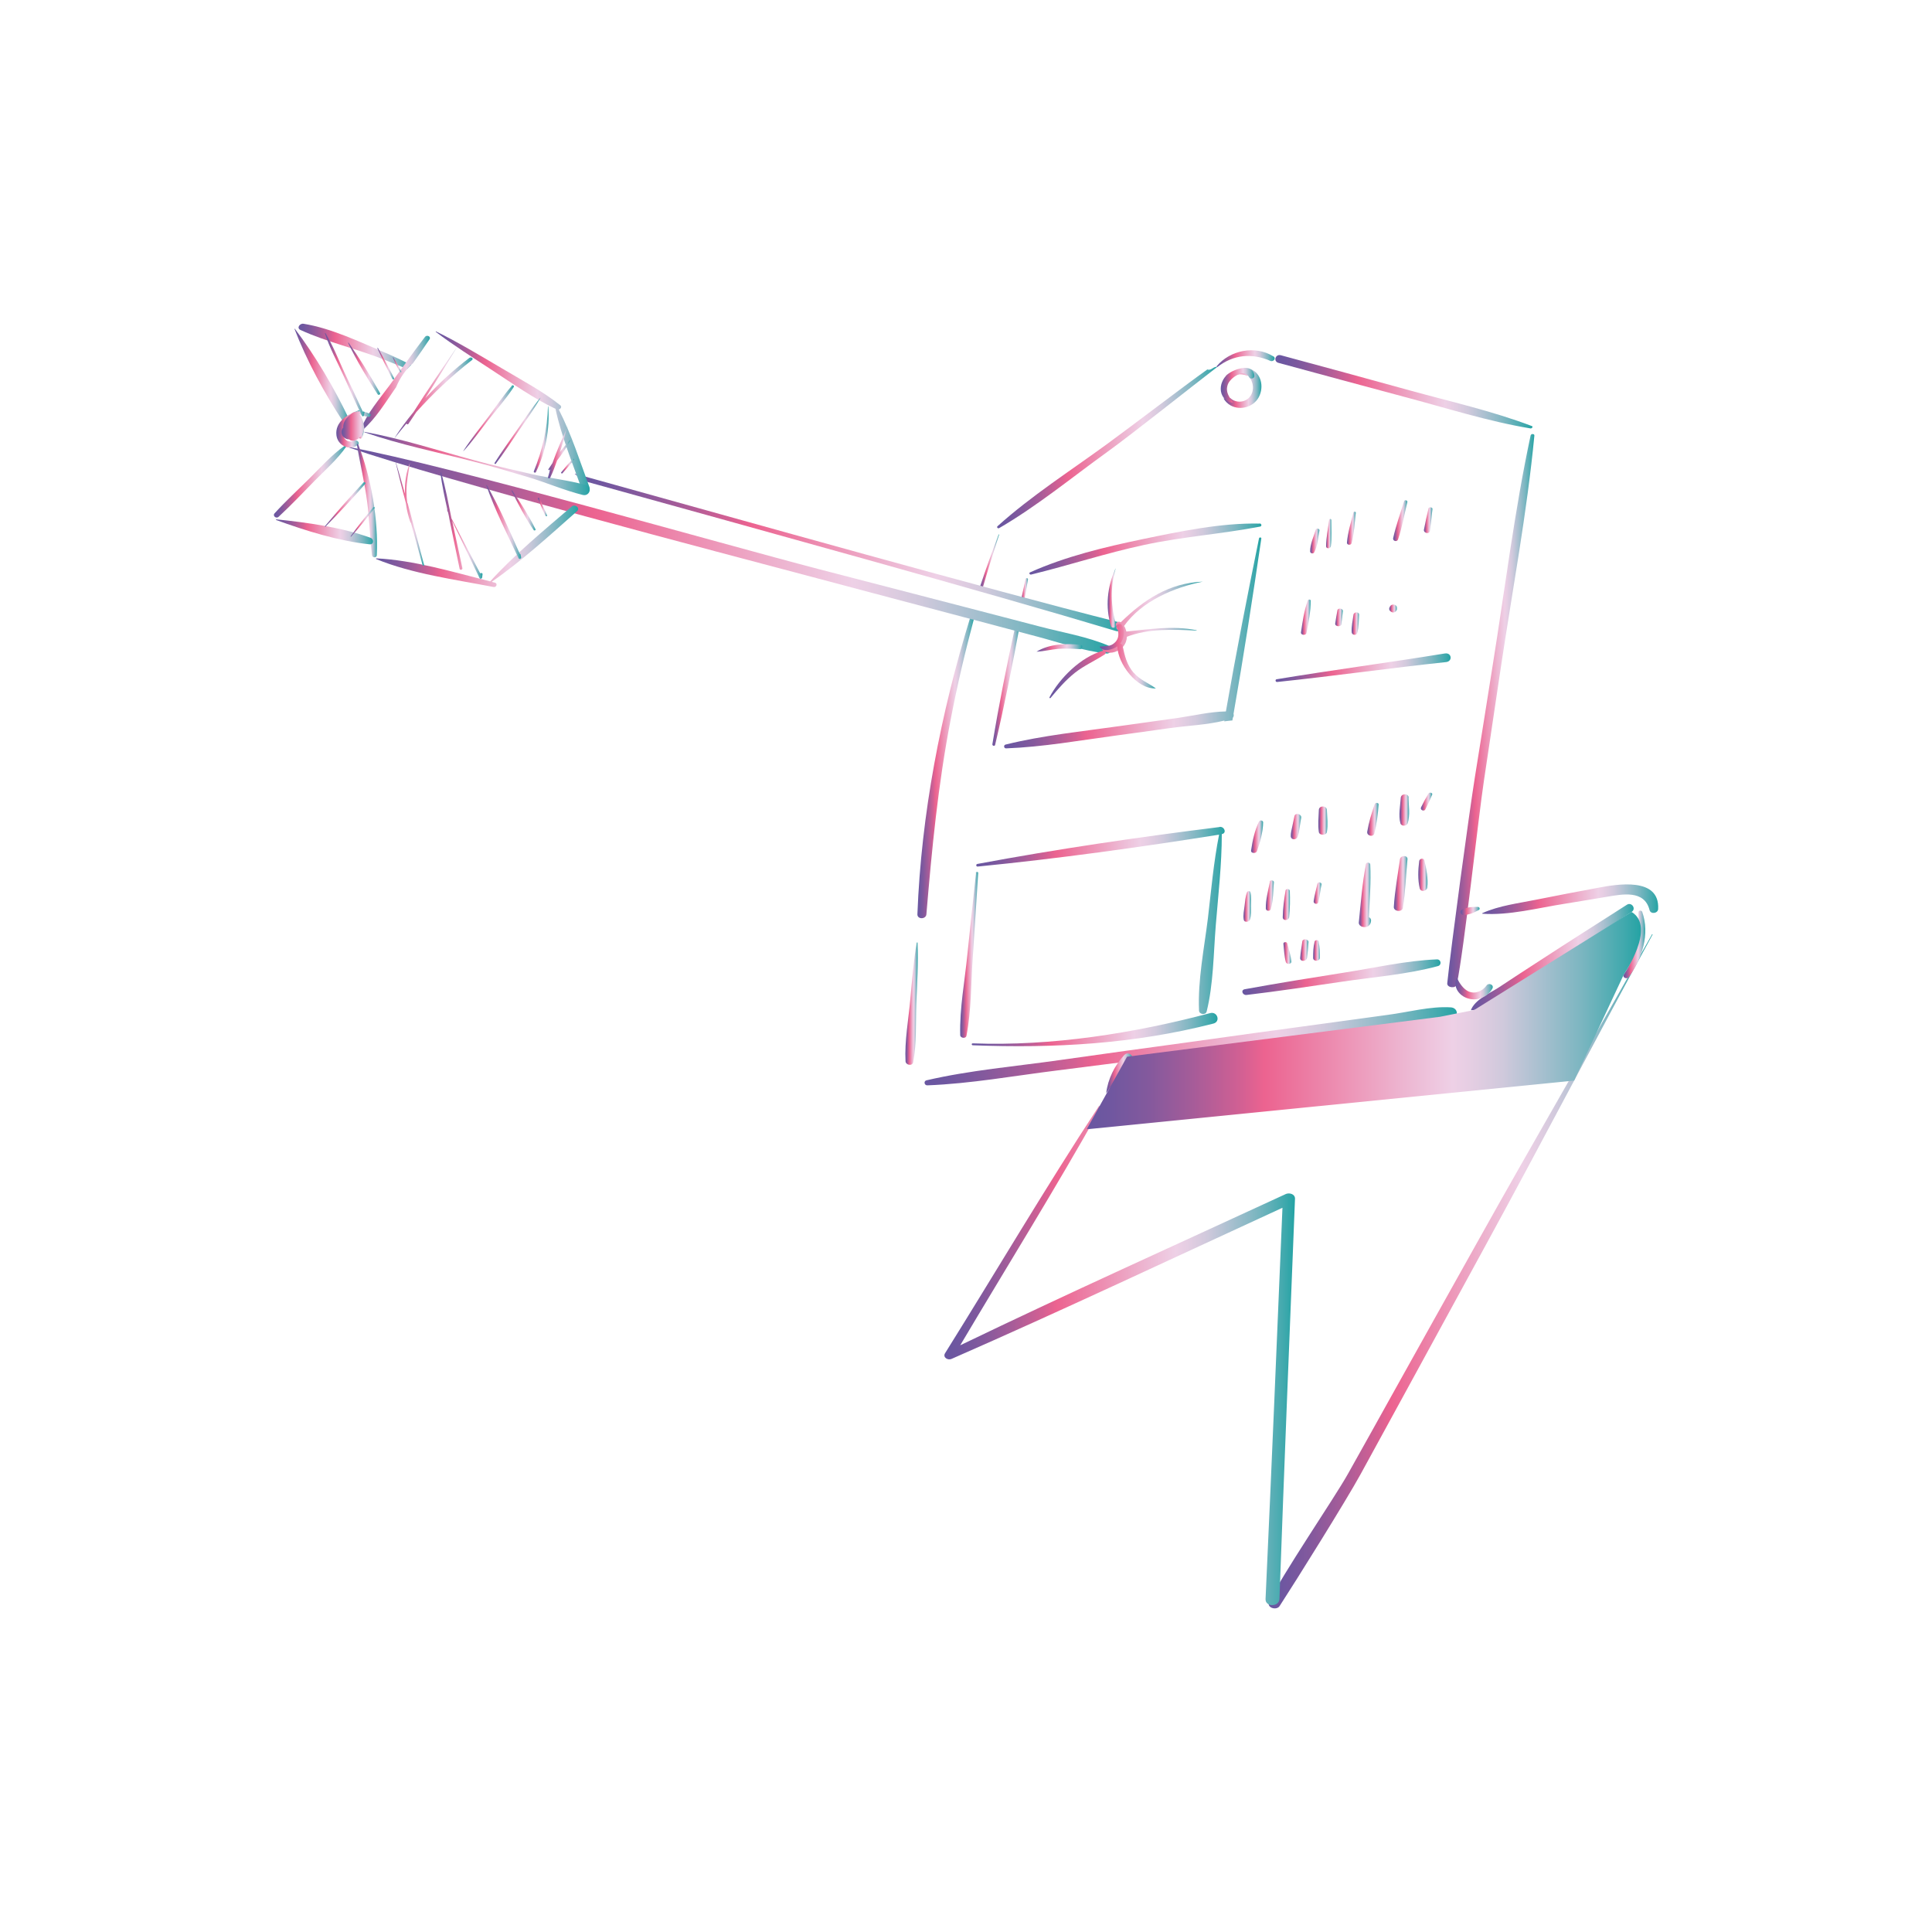 <svg xmlns="http://www.w3.org/2000/svg" xmlns:xlink="http://www.w3.org/1999/xlink" id="Calque_1" viewBox="0 0 141.73 141.73"><defs><style>.cls-1{fill:url(#Dégradé_sans_nom_82);}.cls-2{fill:url(#Dégradé_sans_nom_82-74);}.cls-3{fill:url(#Dégradé_sans_nom_82-76);}.cls-4{fill:url(#Dégradé_sans_nom_82-77);}.cls-5{fill:url(#Dégradé_sans_nom_82-75);}.cls-6{fill:url(#Dégradé_sans_nom_82-78);}.cls-7{fill:url(#Dégradé_sans_nom_82-79);}.cls-8{fill:url(#Dégradé_sans_nom_82-53);}.cls-9{fill:url(#Dégradé_sans_nom_82-51);}.cls-10{fill:url(#Dégradé_sans_nom_82-52);}.cls-11{fill:url(#Dégradé_sans_nom_82-50);}.cls-12{fill:url(#Dégradé_sans_nom_82-73);}.cls-13{fill:url(#Dégradé_sans_nom_82-72);}.cls-14{fill:url(#Dégradé_sans_nom_82-71);}.cls-15{fill:url(#Dégradé_sans_nom_82-70);}.cls-16{fill:url(#Dégradé_sans_nom_82-86);}.cls-17{fill:url(#Dégradé_sans_nom_82-85);}.cls-18{fill:url(#Dégradé_sans_nom_82-87);}.cls-19{fill:url(#Dégradé_sans_nom_82-88);}.cls-20{fill:url(#Dégradé_sans_nom_82-45);}.cls-21{fill:url(#Dégradé_sans_nom_82-47);}.cls-22{fill:url(#Dégradé_sans_nom_82-48);}.cls-23{fill:url(#Dégradé_sans_nom_82-46);}.cls-24{fill:url(#Dégradé_sans_nom_82-44);}.cls-25{fill:url(#Dégradé_sans_nom_82-49);}.cls-26{fill:url(#Dégradé_sans_nom_82-80);}.cls-27{fill:url(#Dégradé_sans_nom_82-82);}.cls-28{fill:url(#Dégradé_sans_nom_82-81);}.cls-29{fill:url(#Dégradé_sans_nom_82-83);}.cls-30{fill:url(#Dégradé_sans_nom_82-84);}.cls-31{fill:url(#Dégradé_sans_nom_82-43);}.cls-32{fill:url(#Dégradé_sans_nom_82-65);}.cls-33{fill:url(#Dégradé_sans_nom_82-66);}.cls-34{fill:url(#Dégradé_sans_nom_82-67);}.cls-35{fill:url(#Dégradé_sans_nom_82-64);}.cls-36{fill:url(#Dégradé_sans_nom_82-68);}.cls-37{fill:url(#Dégradé_sans_nom_82-69);}.cls-38{fill:url(#Dégradé_sans_nom_82-40);}.cls-39{fill:url(#Dégradé_sans_nom_82-42);}.cls-40{fill:url(#Dégradé_sans_nom_82-41);}.cls-41{fill:url(#Dégradé_sans_nom_82-56);}.cls-42{fill:url(#Dégradé_sans_nom_82-57);}.cls-43{fill:url(#Dégradé_sans_nom_82-54);}.cls-44{fill:url(#Dégradé_sans_nom_82-55);}.cls-45{fill:url(#Dégradé_sans_nom_82-58);}.cls-46{fill:url(#Dégradé_sans_nom_82-59);}.cls-47{fill:url(#Dégradé_sans_nom_82-61);}.cls-48{fill:url(#Dégradé_sans_nom_82-63);}.cls-49{fill:url(#Dégradé_sans_nom_82-60);}.cls-50{fill:url(#Dégradé_sans_nom_82-62);}.cls-51{fill:url(#Dégradé_sans_nom_82-28);}.cls-52{fill:url(#Dégradé_sans_nom_82-27);}.cls-53{fill:url(#Dégradé_sans_nom_82-21);}.cls-54{fill:url(#Dégradé_sans_nom_82-25);}.cls-55{fill:url(#Dégradé_sans_nom_82-20);}.cls-56{fill:url(#Dégradé_sans_nom_82-22);}.cls-57{fill:url(#Dégradé_sans_nom_82-29);}.cls-58{fill:url(#Dégradé_sans_nom_82-24);}.cls-59{fill:url(#Dégradé_sans_nom_82-23);}.cls-60{fill:url(#Dégradé_sans_nom_82-26);}.cls-61{fill:url(#Dégradé_sans_nom_82-31);}.cls-62{fill:url(#Dégradé_sans_nom_82-36);}.cls-63{fill:url(#Dégradé_sans_nom_82-35);}.cls-64{fill:url(#Dégradé_sans_nom_82-38);}.cls-65{fill:url(#Dégradé_sans_nom_82-34);}.cls-66{fill:url(#Dégradé_sans_nom_82-30);}.cls-67{fill:url(#Dégradé_sans_nom_82-32);}.cls-68{fill:url(#Dégradé_sans_nom_82-39);}.cls-69{fill:url(#Dégradé_sans_nom_82-37);}.cls-70{fill:url(#Dégradé_sans_nom_82-33);}.cls-71{fill:url(#Dégradé_sans_nom_82-10);}.cls-72{fill:url(#Dégradé_sans_nom_82-13);}.cls-73{fill:url(#Dégradé_sans_nom_82-16);}.cls-74{fill:url(#Dégradé_sans_nom_82-15);}.cls-75{fill:url(#Dégradé_sans_nom_82-18);}.cls-76{fill:url(#Dégradé_sans_nom_82-17);}.cls-77{fill:url(#Dégradé_sans_nom_82-19);}.cls-78{fill:url(#Dégradé_sans_nom_82-12);}.cls-79{fill:url(#Dégradé_sans_nom_82-11);}.cls-80{fill:url(#Dégradé_sans_nom_82-14);}.cls-81{fill:url(#Dégradé_sans_nom_82-8);}.cls-82{fill:url(#Dégradé_sans_nom_82-4);}.cls-83{fill:url(#Dégradé_sans_nom_82-7);}.cls-84{fill:url(#Dégradé_sans_nom_82-9);}.cls-85{fill:url(#Dégradé_sans_nom_82-5);}.cls-86{fill:url(#Dégradé_sans_nom_82-6);}.cls-87{fill:url(#Dégradé_sans_nom_82-2);}.cls-88{fill:url(#Dégradé_sans_nom_82-3);}</style><linearGradient id="D&#xE9;grad&#xE9;_sans_nom_82" x1="21.6" y1="27.58" x2="25.62" y2="27.58" gradientUnits="userSpaceOnUse"><stop offset="0" stop-color="#6857a1"></stop><stop offset=".04" stop-color="#6f57a0"></stop><stop offset=".11" stop-color="#83599d"></stop><stop offset=".19" stop-color="#a55c99"></stop><stop offset=".28" stop-color="#d36093"></stop><stop offset=".32" stop-color="#ec6390"></stop><stop offset=".33" stop-color="#ec6692"></stop><stop offset=".56" stop-color="#edb2ce"></stop><stop offset=".66" stop-color="#eed0e6"></stop><stop offset=".69" stop-color="#e6cee3"></stop><stop offset=".75" stop-color="#d0c9dc"></stop><stop offset=".81" stop-color="#adc1d1"></stop><stop offset=".89" stop-color="#7db6c1"></stop><stop offset=".97" stop-color="#40a9ad"></stop><stop offset="1" stop-color="#24a3a4"></stop></linearGradient><linearGradient id="D&#xE9;grad&#xE9;_sans_nom_82-2" x1="20.09" y1="35.33" x2="25.41" y2="35.33" xlink:href="#D&#xE9;grad&#xE9;_sans_nom_82"></linearGradient><linearGradient id="D&#xE9;grad&#xE9;_sans_nom_82-3" x1="71.86" y1="41.19" x2="73.3" y2="41.19" xlink:href="#D&#xE9;grad&#xE9;_sans_nom_82"></linearGradient><linearGradient id="D&#xE9;grad&#xE9;_sans_nom_82-4" x1="67.3" y1="56.31" x2="71.48" y2="56.31" xlink:href="#D&#xE9;grad&#xE9;_sans_nom_82"></linearGradient><linearGradient id="D&#xE9;grad&#xE9;_sans_nom_82-5" x1="106.17" y1="52.13" x2="112.55" y2="52.13" xlink:href="#D&#xE9;grad&#xE9;_sans_nom_82"></linearGradient><linearGradient id="D&#xE9;grad&#xE9;_sans_nom_82-6" x1="66.41" y1="73.62" x2="67.33" y2="73.62" xlink:href="#D&#xE9;grad&#xE9;_sans_nom_82"></linearGradient><linearGradient id="D&#xE9;grad&#xE9;_sans_nom_82-7" x1="67.83" y1="76.76" x2="106.86" y2="76.76" xlink:href="#D&#xE9;grad&#xE9;_sans_nom_82"></linearGradient><linearGradient id="D&#xE9;grad&#xE9;_sans_nom_82-8" x1="107.9" y1="70.21" x2="119.85" y2="70.21" xlink:href="#D&#xE9;grad&#xE9;_sans_nom_82"></linearGradient><linearGradient id="D&#xE9;grad&#xE9;_sans_nom_82-9" x1="108.73" y1="65.97" x2="121.64" y2="65.97" xlink:href="#D&#xE9;grad&#xE9;_sans_nom_82"></linearGradient><linearGradient id="D&#xE9;grad&#xE9;_sans_nom_82-10" x1="93.07" y1="93.26" x2="121.23" y2="93.26" xlink:href="#D&#xE9;grad&#xE9;_sans_nom_82"></linearGradient><linearGradient id="D&#xE9;grad&#xE9;_sans_nom_82-11" x1="69.26" y1="99.45" x2="94.98" y2="99.45" xlink:href="#D&#xE9;grad&#xE9;_sans_nom_82"></linearGradient><linearGradient id="D&#xE9;grad&#xE9;_sans_nom_82-12" x1="74.88" y1="43.27" x2="75.41" y2="43.27" xlink:href="#D&#xE9;grad&#xE9;_sans_nom_82"></linearGradient><linearGradient id="D&#xE9;grad&#xE9;_sans_nom_82-13" x1="72.79" y1="50.3" x2="74.8" y2="50.3" xlink:href="#D&#xE9;grad&#xE9;_sans_nom_82"></linearGradient><linearGradient id="D&#xE9;grad&#xE9;_sans_nom_82-14" x1="75.51" y1="40.28" x2="92.53" y2="40.28" xlink:href="#D&#xE9;grad&#xE9;_sans_nom_82"></linearGradient><linearGradient id="D&#xE9;grad&#xE9;_sans_nom_82-15" x1="73.66" y1="47.17" x2="92.53" y2="47.17" xlink:href="#D&#xE9;grad&#xE9;_sans_nom_82"></linearGradient><linearGradient id="D&#xE9;grad&#xE9;_sans_nom_82-16" x1="70.44" y1="70.06" x2="71.77" y2="70.06" xlink:href="#D&#xE9;grad&#xE9;_sans_nom_82"></linearGradient><linearGradient id="D&#xE9;grad&#xE9;_sans_nom_82-17" x1="71.62" y1="67.53" x2="89.86" y2="67.53" xlink:href="#D&#xE9;grad&#xE9;_sans_nom_82"></linearGradient><linearGradient id="D&#xE9;grad&#xE9;_sans_nom_82-18" x1="71.29" y1="75.52" x2="89.32" y2="75.52" xlink:href="#D&#xE9;grad&#xE9;_sans_nom_82"></linearGradient><linearGradient id="D&#xE9;grad&#xE9;_sans_nom_82-19" x1="96.11" y1="39.69" x2="96.8" y2="39.69" xlink:href="#D&#xE9;grad&#xE9;_sans_nom_82"></linearGradient><linearGradient id="D&#xE9;grad&#xE9;_sans_nom_82-20" x1="97.27" y1="39.14" x2="97.66" y2="39.14" xlink:href="#D&#xE9;grad&#xE9;_sans_nom_82"></linearGradient><linearGradient id="D&#xE9;grad&#xE9;_sans_nom_82-21" x1="98.81" y1="38.75" x2="99.46" y2="38.75" xlink:href="#D&#xE9;grad&#xE9;_sans_nom_82"></linearGradient><linearGradient id="D&#xE9;grad&#xE9;_sans_nom_82-22" x1="102.2" y1="38.19" x2="103.25" y2="38.19" xlink:href="#D&#xE9;grad&#xE9;_sans_nom_82"></linearGradient><linearGradient id="D&#xE9;grad&#xE9;_sans_nom_82-23" x1="104.45" y1="38.17" x2="105.08" y2="38.17" xlink:href="#D&#xE9;grad&#xE9;_sans_nom_82"></linearGradient><linearGradient id="D&#xE9;grad&#xE9;_sans_nom_82-24" x1="95.44" y1="45.27" x2="96.15" y2="45.27" xlink:href="#D&#xE9;grad&#xE9;_sans_nom_82"></linearGradient><linearGradient id="D&#xE9;grad&#xE9;_sans_nom_82-25" x1="97.95" y1="45.3" x2="98.51" y2="45.3" xlink:href="#D&#xE9;grad&#xE9;_sans_nom_82"></linearGradient><linearGradient id="D&#xE9;grad&#xE9;_sans_nom_82-26" x1="99.16" y1="45.74" x2="99.71" y2="45.74" xlink:href="#D&#xE9;grad&#xE9;_sans_nom_82"></linearGradient><linearGradient id="D&#xE9;grad&#xE9;_sans_nom_82-27" x1="101.91" y1="44.65" x2="102.48" y2="44.65" xlink:href="#D&#xE9;grad&#xE9;_sans_nom_82"></linearGradient><linearGradient id="D&#xE9;grad&#xE9;_sans_nom_82-28" x1="73.16" y1="32.83" x2="89.32" y2="32.83" xlink:href="#D&#xE9;grad&#xE9;_sans_nom_82"></linearGradient><linearGradient id="D&#xE9;grad&#xE9;_sans_nom_82-29" x1="93.55" y1="28.73" x2="112.41" y2="28.73" xlink:href="#D&#xE9;grad&#xE9;_sans_nom_82"></linearGradient><linearGradient id="D&#xE9;grad&#xE9;_sans_nom_82-30" x1="89.24" y1="26.32" x2="93.49" y2="26.32" xlink:href="#D&#xE9;grad&#xE9;_sans_nom_82"></linearGradient><linearGradient id="D&#xE9;grad&#xE9;_sans_nom_82-31" x1="89.76" y1="28.51" x2="92.53" y2="28.51" xlink:href="#D&#xE9;grad&#xE9;_sans_nom_82"></linearGradient><linearGradient id="D&#xE9;grad&#xE9;_sans_nom_82-32" x1="106.78" y1="72.54" x2="109.52" y2="72.54" xlink:href="#D&#xE9;grad&#xE9;_sans_nom_82"></linearGradient><linearGradient id="D&#xE9;grad&#xE9;_sans_nom_82-33" x1="119.09" y1="69.28" x2="120.7" y2="69.28" xlink:href="#D&#xE9;grad&#xE9;_sans_nom_82"></linearGradient><linearGradient id="D&#xE9;grad&#xE9;_sans_nom_82-34" x1="107.13" y1="66.83" x2="108.54" y2="66.83" xlink:href="#D&#xE9;grad&#xE9;_sans_nom_82"></linearGradient><linearGradient id="D&#xE9;grad&#xE9;_sans_nom_82-35" x1="81.15" y1="78.74" x2="83.06" y2="78.74" xlink:href="#D&#xE9;grad&#xE9;_sans_nom_82"></linearGradient><linearGradient id="D&#xE9;grad&#xE9;_sans_nom_82-36" x1="79.72" y1="74.86" x2="120.39" y2="74.86" xlink:href="#D&#xE9;grad&#xE9;_sans_nom_82"></linearGradient><linearGradient id="D&#xE9;grad&#xE9;_sans_nom_82-37" x1="91.78" y1="61.38" x2="92.65" y2="61.38" xlink:href="#D&#xE9;grad&#xE9;_sans_nom_82"></linearGradient><linearGradient id="D&#xE9;grad&#xE9;_sans_nom_82-38" x1="94.69" y1="60.64" x2="95.46" y2="60.64" xlink:href="#D&#xE9;grad&#xE9;_sans_nom_82"></linearGradient><linearGradient id="D&#xE9;grad&#xE9;_sans_nom_82-39" x1="96.71" y1="60.2" x2="97.38" y2="60.2" xlink:href="#D&#xE9;grad&#xE9;_sans_nom_82"></linearGradient><linearGradient id="D&#xE9;grad&#xE9;_sans_nom_82-40" x1="100.29" y1="60.11" x2="101.12" y2="60.11" xlink:href="#D&#xE9;grad&#xE9;_sans_nom_82"></linearGradient><linearGradient id="D&#xE9;grad&#xE9;_sans_nom_82-41" x1="102.66" y1="59.42" x2="103.38" y2="59.42" xlink:href="#D&#xE9;grad&#xE9;_sans_nom_82"></linearGradient><linearGradient id="D&#xE9;grad&#xE9;_sans_nom_82-42" x1="104.23" y1="58.8" x2="105.06" y2="58.8" xlink:href="#D&#xE9;grad&#xE9;_sans_nom_82"></linearGradient><linearGradient id="D&#xE9;grad&#xE9;_sans_nom_82-43" x1="91.22" y1="66.5" x2="91.78" y2="66.5" xlink:href="#D&#xE9;grad&#xE9;_sans_nom_82"></linearGradient><linearGradient id="D&#xE9;grad&#xE9;_sans_nom_82-44" x1="92.86" y1="65.7" x2="93.46" y2="65.7" xlink:href="#D&#xE9;grad&#xE9;_sans_nom_82"></linearGradient><linearGradient id="D&#xE9;grad&#xE9;_sans_nom_82-45" x1="94.1" y1="66.36" x2="94.63" y2="66.36" xlink:href="#D&#xE9;grad&#xE9;_sans_nom_82"></linearGradient><linearGradient id="D&#xE9;grad&#xE9;_sans_nom_82-46" x1="96.36" y1="65.5" x2="96.93" y2="65.5" xlink:href="#D&#xE9;grad&#xE9;_sans_nom_82"></linearGradient><linearGradient id="D&#xE9;grad&#xE9;_sans_nom_82-47" x1="99.68" y1="65.65" x2="100.58" y2="65.65" xlink:href="#D&#xE9;grad&#xE9;_sans_nom_82"></linearGradient><linearGradient id="D&#xE9;grad&#xE9;_sans_nom_82-48" x1="102.26" y1="64.81" x2="103.26" y2="64.81" xlink:href="#D&#xE9;grad&#xE9;_sans_nom_82"></linearGradient><linearGradient id="D&#xE9;grad&#xE9;_sans_nom_82-49" x1="104.04" y1="64.17" x2="104.73" y2="64.17" xlink:href="#D&#xE9;grad&#xE9;_sans_nom_82"></linearGradient><linearGradient id="D&#xE9;grad&#xE9;_sans_nom_82-50" x1="94.14" y1="69.91" x2="94.73" y2="69.91" xlink:href="#D&#xE9;grad&#xE9;_sans_nom_82"></linearGradient><linearGradient id="D&#xE9;grad&#xE9;_sans_nom_82-51" x1="95.37" y1="69.69" x2="95.99" y2="69.69" xlink:href="#D&#xE9;grad&#xE9;_sans_nom_82"></linearGradient><linearGradient id="D&#xE9;grad&#xE9;_sans_nom_82-52" x1="96.34" y1="69.72" x2="96.83" y2="69.72" xlink:href="#D&#xE9;grad&#xE9;_sans_nom_82"></linearGradient><linearGradient id="D&#xE9;grad&#xE9;_sans_nom_82-53" x1="91.14" y1="71.69" x2="105.68" y2="71.69" xlink:href="#D&#xE9;grad&#xE9;_sans_nom_82"></linearGradient><linearGradient id="D&#xE9;grad&#xE9;_sans_nom_82-54" x1="93.57" y1="48.98" x2="106.41" y2="48.98" xlink:href="#D&#xE9;grad&#xE9;_sans_nom_82"></linearGradient><linearGradient id="D&#xE9;grad&#xE9;_sans_nom_82-55" x1="42.17" y1="40.54" x2="82.34" y2="40.54" xlink:href="#D&#xE9;grad&#xE9;_sans_nom_82"></linearGradient><linearGradient id="D&#xE9;grad&#xE9;_sans_nom_82-56" x1="25.62" y1="40.36" x2="81.51" y2="40.36" xlink:href="#D&#xE9;grad&#xE9;_sans_nom_82"></linearGradient><linearGradient id="D&#xE9;grad&#xE9;_sans_nom_82-57" x1="24.67" y1="31.47" x2="26.39" y2="31.47" xlink:href="#D&#xE9;grad&#xE9;_sans_nom_82"></linearGradient><linearGradient id="D&#xE9;grad&#xE9;_sans_nom_82-58" x1="21.91" y1="25.41" x2="30.17" y2="25.41" xlink:href="#D&#xE9;grad&#xE9;_sans_nom_82"></linearGradient><linearGradient id="D&#xE9;grad&#xE9;_sans_nom_82-59" x1="26.19" y1="31.22" x2="26.7" y2="31.22" xlink:href="#D&#xE9;grad&#xE9;_sans_nom_82"></linearGradient><linearGradient id="D&#xE9;grad&#xE9;_sans_nom_82-60" x1="26.18" y1="36.72" x2="27.66" y2="36.72" xlink:href="#D&#xE9;grad&#xE9;_sans_nom_82"></linearGradient><linearGradient id="D&#xE9;grad&#xE9;_sans_nom_82-61" x1="27.58" y1="40.07" x2="42.42" y2="40.07" xlink:href="#D&#xE9;grad&#xE9;_sans_nom_82"></linearGradient><linearGradient id="D&#xE9;grad&#xE9;_sans_nom_82-62" x1="26.46" y1="28.1" x2="31.54" y2="28.1" xlink:href="#D&#xE9;grad&#xE9;_sans_nom_82"></linearGradient><linearGradient id="D&#xE9;grad&#xE9;_sans_nom_82-63" x1="31.96" y1="30.2" x2="43.27" y2="30.2" xlink:href="#D&#xE9;grad&#xE9;_sans_nom_82"></linearGradient><linearGradient id="D&#xE9;grad&#xE9;_sans_nom_82-64" x1="20.24" y1="39.02" x2="27.37" y2="39.02" xlink:href="#D&#xE9;grad&#xE9;_sans_nom_82"></linearGradient><linearGradient id="D&#xE9;grad&#xE9;_sans_nom_82-65" x1="25.06" y1="31.25" x2="27.2" y2="31.25" xlink:href="#D&#xE9;grad&#xE9;_sans_nom_82"></linearGradient><linearGradient id="D&#xE9;grad&#xE9;_sans_nom_82-66" x1="26.72" y1="34" x2="43.26" y2="34" xlink:href="#D&#xE9;grad&#xE9;_sans_nom_82"></linearGradient><linearGradient id="D&#xE9;grad&#xE9;_sans_nom_82-67" x1="28.95" y1="28.78" x2="34.67" y2="28.78" xlink:href="#D&#xE9;grad&#xE9;_sans_nom_82"></linearGradient><linearGradient id="D&#xE9;grad&#xE9;_sans_nom_82-68" x1="23.84" y1="37" x2="26.82" y2="37" xlink:href="#D&#xE9;grad&#xE9;_sans_nom_82"></linearGradient><linearGradient id="D&#xE9;grad&#xE9;_sans_nom_82-69" x1="25.72" y1="38.29" x2="27.49" y2="38.29" xlink:href="#D&#xE9;grad&#xE9;_sans_nom_82"></linearGradient><linearGradient id="D&#xE9;grad&#xE9;_sans_nom_82-70" x1="33.99" y1="30.69" x2="37.72" y2="30.69" xlink:href="#D&#xE9;grad&#xE9;_sans_nom_82"></linearGradient><linearGradient id="D&#xE9;grad&#xE9;_sans_nom_82-71" x1="36.27" y1="31.61" x2="39.66" y2="31.61" xlink:href="#D&#xE9;grad&#xE9;_sans_nom_82"></linearGradient><linearGradient id="D&#xE9;grad&#xE9;_sans_nom_82-72" x1="39.15" y1="32.24" x2="40.24" y2="32.24" xlink:href="#D&#xE9;grad&#xE9;_sans_nom_82"></linearGradient><linearGradient id="D&#xE9;grad&#xE9;_sans_nom_82-73" x1="40.21" y1="33.19" x2="41.84" y2="33.19" xlink:href="#D&#xE9;grad&#xE9;_sans_nom_82"></linearGradient><linearGradient id="D&#xE9;grad&#xE9;_sans_nom_82-74" x1="41.16" y1="34.19" x2="42.12" y2="34.19" xlink:href="#D&#xE9;grad&#xE9;_sans_nom_82"></linearGradient><linearGradient id="D&#xE9;grad&#xE9;_sans_nom_82-75" x1="28.92" y1="37.57" x2="31.09" y2="37.57" xlink:href="#D&#xE9;grad&#xE9;_sans_nom_82"></linearGradient><linearGradient id="D&#xE9;grad&#xE9;_sans_nom_82-76" x1="32.32" y1="38.56" x2="35.39" y2="38.56" xlink:href="#D&#xE9;grad&#xE9;_sans_nom_82"></linearGradient><linearGradient id="D&#xE9;grad&#xE9;_sans_nom_82-77" x1="35.66" y1="38.29" x2="38.23" y2="38.29" xlink:href="#D&#xE9;grad&#xE9;_sans_nom_82"></linearGradient><linearGradient id="D&#xE9;grad&#xE9;_sans_nom_82-78" x1="37.52" y1="37.44" x2="39.29" y2="37.44" xlink:href="#D&#xE9;grad&#xE9;_sans_nom_82"></linearGradient><linearGradient id="D&#xE9;grad&#xE9;_sans_nom_82-79" x1="39.45" y1="37.19" x2="40.14" y2="37.19" xlink:href="#D&#xE9;grad&#xE9;_sans_nom_82"></linearGradient><linearGradient id="D&#xE9;grad&#xE9;_sans_nom_82-80" x1="23.84" y1="27.48" x2="26.75" y2="27.48" xlink:href="#D&#xE9;grad&#xE9;_sans_nom_82"></linearGradient><linearGradient id="D&#xE9;grad&#xE9;_sans_nom_82-81" x1="25.53" y1="27.05" x2="27.88" y2="27.05" xlink:href="#D&#xE9;grad&#xE9;_sans_nom_82"></linearGradient><linearGradient id="D&#xE9;grad&#xE9;_sans_nom_82-82" x1="27.68" y1="26.68" x2="28.92" y2="26.68" xlink:href="#D&#xE9;grad&#xE9;_sans_nom_82"></linearGradient><linearGradient id="D&#xE9;grad&#xE9;_sans_nom_82-83" x1="28.82" y1="26.76" x2="29.45" y2="26.76" xlink:href="#D&#xE9;grad&#xE9;_sans_nom_82"></linearGradient><linearGradient id="D&#xE9;grad&#xE9;_sans_nom_82-84" x1="89.55" y1="28.27" x2="92.02" y2="28.27" xlink:href="#D&#xE9;grad&#xE9;_sans_nom_82"></linearGradient><linearGradient id="D&#xE9;grad&#xE9;_sans_nom_82-85" x1="76.97" y1="46.95" x2="88.22" y2="46.95" xlink:href="#D&#xE9;grad&#xE9;_sans_nom_82"></linearGradient><linearGradient id="D&#xE9;grad&#xE9;_sans_nom_82-86" x1="76.03" y1="47.54" x2="79.38" y2="47.54" xlink:href="#D&#xE9;grad&#xE9;_sans_nom_82"></linearGradient><linearGradient id="D&#xE9;grad&#xE9;_sans_nom_82-87" x1="81.25" y1="43.88" x2="81.86" y2="43.88" xlink:href="#D&#xE9;grad&#xE9;_sans_nom_82"></linearGradient><linearGradient id="D&#xE9;grad&#xE9;_sans_nom_82-88" x1="80.67" y1="48.15" x2="84.78" y2="48.15" xlink:href="#D&#xE9;grad&#xE9;_sans_nom_82"></linearGradient></defs><path class="cls-1" d="M25.59,30.71c-1.06-2.23-2.47-4.63-3.96-6.59h-.03c.89,2.32,2.21,4.74,3.57,6.81.16.24.55.05.43-.22Z"></path><path class="cls-87" d="M25.27,32.71c-.95.67-1.78,1.61-2.61,2.43-.84.83-1.72,1.64-2.51,2.51-.18.19.11.43.29.26.92-.85,1.78-1.76,2.66-2.66.77-.78,1.65-1.56,2.29-2.47.05-.07-.06-.11-.12-.08Z"></path><path class="cls-88" d="M72.07,43.19c.39-1.34.8-2.66,1.23-3.98h-.04c-.49,1.29-.96,2.6-1.4,3.93.07.01.14.03.21.06Z"></path><path class="cls-82" d="M71.19,45.25c-2.18,7.07-3.61,14.49-3.89,21.82-.01.39.63.38.66,0,.4-4.79.86-9.54,1.78-14.28.48-2.52,1.07-5.02,1.74-7.51-.1,0-.2-.01-.29-.04Z"></path><path class="cls-85" d="M112.29,31.92c-1.19,5.55-1.88,11.24-2.78,16.84-.43,2.74-.87,5.48-1.31,8.23-.44,2.76-1.74,12.35-2.03,15.13-.04.35.63.42.7.09.55-2.68,1.58-12.24,1.99-14.94.42-2.82.84-5.63,1.26-8.44.84-5.6,1.9-11.23,2.44-16.88.01-.13-.23-.15-.26-.03Z"></path><path class="cls-86" d="M67.31,69.14h-.06c-.23,1.37-.34,2.77-.47,4.16-.13,1.48-.43,3.07-.35,4.56.02.28.5.37.56.06.26-1.36.18-2.84.23-4.23.06-1.52.15-3.04.09-4.56Z"></path><path class="cls-83" d="M106.43,73.9c-1.49-.1-3.15.36-4.63.55-1.63.22-3.27.45-4.9.67-3.2.43-6.39.87-9.59,1.32-3.2.44-6.39.87-9.59,1.33-3.23.46-6.57.74-9.75,1.48-.23.05-.17.38.06.37,3.17-.12,6.36-.7,9.5-1.09,3.2-.4,6.41-.82,9.62-1.23,3.2-.41,6.41-.82,9.62-1.24,1.63-.21,3.27-.43,4.9-.64,1.56-.21,3.4-.21,4.89-.72.48-.16.38-.76-.12-.8Z"></path><path class="cls-81" d="M119.35,66.37c-2.11,1.35-4.23,2.69-6.33,4.06-1.02.66-2.05,1.33-3.06,2-.67.44-1.76.89-2.06,1.68h0c.92,0,1.81-.82,2.56-1.28,1.04-.65,2.07-1.31,3.09-1.96,2.06-1.31,4.1-2.64,6.14-3.97.37-.23,0-.75-.34-.53Z"></path><path class="cls-84" d="M117.22,65.13c-1.5.28-2.99.56-4.47.86-1.32.27-2.78.44-4.01,1,0,0-.01.04.01.04,1.96.14,4.1-.43,6.03-.73,1.02-.16,2.05-.34,3.08-.51,1.14-.19,2.77-.53,3.15.97.08.33.61.25.63-.07.13-2.37-3.01-1.83-4.42-1.56Z"></path><path class="cls-71" d="M121.2,68.53c-4.24,7.57-8.62,15.06-12.85,22.64-2.09,3.73-4.17,7.46-6.25,11.19-1.07,1.92-2.14,3.85-3.22,5.77-1.02,1.82-4.91,7.5-5.78,9.4-.19.42.55.63.77.29,1.19-1.83,4.89-7.75,5.94-9.67.99-1.81,1.98-3.62,2.97-5.43,2.08-3.81,4.16-7.62,6.24-11.43,4.13-7.56,8.1-15.19,12.22-22.75h-.04Z"></path><path class="cls-79" d="M94.31,87.6c-7.96,3.68-15.97,7.28-23.87,11.09,3.44-5.8,7.01-11.53,10.31-17.42.06-.11-.11-.18-.16-.09-3.89,5.94-7.5,12.07-11.26,18.09-.19.31.21.54.47.42,8.15-3.57,16.19-7.37,24.28-11.09-.4,9.57-.8,19.13-1.24,28.7-.03.6.99.6,1.02,0,.35-9.79.75-19.57,1.14-29.36.01-.35-.41-.46-.67-.35Z"></path><path class="cls-78" d="M75.12,44.14c.1-.54.2-1.09.29-1.63.02-.11-.15-.14-.17-.04-.12.55-.24,1.09-.36,1.64.08,0,.16.02.24.04Z"></path><path class="cls-72" d="M74.49,45.89c-.63,2.89-1.21,5.8-1.69,8.71-.01.12.17.16.2.05.68-2.88,1.26-5.8,1.8-8.71-.11,0-.21-.02-.31-.05Z"></path><path class="cls-80" d="M92.4,38.41c-2.83-.06-5.81.57-8.57,1.14-2.78.58-5.67,1.27-8.27,2.44-.1.05-.02.18.08.16,2.79-.68,5.51-1.58,8.32-2.18,2.81-.6,5.67-.8,8.48-1.34.15-.03.11-.23-.04-.23Z"></path><path class="cls-74" d="M89.8,52.92c.21-.03.4-.05.61-.07,0-.07.02-.15.04-.22.06-.07.07-.17.04-.26.75-4.28,1.41-8.57,2.04-12.87.01-.09-.15-.1-.17-.01-.86,4.23-1.69,8.45-2.43,12.7-1.18.02-2.38.31-3.54.48-1.41.2-2.81.39-4.22.59-2.79.4-5.65.68-8.4,1.36-.17.04-.13.29.04.28,2.68-.1,5.38-.58,8.05-.94,1.33-.18,2.65-.36,3.98-.55,1.29-.18,2.69-.23,3.98-.55,0,.02,0,.04-.01.06Z"></path><path class="cls-73" d="M71.6,64.05c-.21,1.98-.43,3.96-.63,5.94-.19,1.95-.58,3.98-.53,5.94,0,.23.41.29.46.05.36-1.86.33-3.86.46-5.75.14-2.07.27-4.13.4-6.19,0-.11-.17-.1-.18,0Z"></path><path class="cls-76" d="M89.47,60.67c-5.93.74-11.9,1.61-17.78,2.71-.11.03-.09.2.03.19,5.91-.58,11.85-1.41,17.71-2.34-.4,2.02-.58,4.1-.82,6.14-.27,2.19-.75,4.55-.65,6.76,0,.29.49.36.56.07.5-2.02.5-4.26.67-6.34.18-2.21.44-4.45.44-6.67.39-.07.19-.58-.17-.53Z"></path><path class="cls-75" d="M88.78,74.32c-5.6,1.48-11.61,2.44-17.42,2.22-.1,0-.1.13,0,.14,6.02.23,11.79-.09,17.65-1.59.55-.14.3-.91-.23-.77Z"></path><path class="cls-77" d="M96.52,38.87c-.15.5-.42,1.07-.41,1.58,0,.15.23.21.3.07.25-.46.28-1.08.38-1.58.04-.17-.22-.23-.27-.07Z"></path><path class="cls-55" d="M97.65,38.13c0-.09-.13-.08-.14,0-.09.64-.22,1.29-.23,1.94,0,.21.33.19.35,0,.07-.64.03-1.3.03-1.94Z"></path><path class="cls-53" d="M99.29,37.59c-.18.72-.42,1.47-.48,2.22-.01.18.29.21.34.04.19-.72.23-1.5.31-2.24,0-.09-.15-.1-.17-.02Z"></path><path class="cls-56" d="M103,36.78c-.27.89-.6,1.79-.8,2.7-.04.22.29.3.36.09.3-.89.46-1.83.68-2.73.04-.15-.2-.2-.24-.06Z"></path><path class="cls-59" d="M104.79,37.32c-.12.51-.23,1.02-.33,1.53-.05.26.39.36.43.11.08-.53.14-1.07.19-1.61.02-.16-.26-.18-.29-.04Z"></path><path class="cls-58" d="M95.94,44.05c-.27.73-.39,1.58-.5,2.34-.03.21.36.25.4.05.15-.75.32-1.6.31-2.37,0-.11-.17-.12-.21-.02Z"></path><path class="cls-54" d="M98.11,44.78c-.06.32-.11.63-.16.96-.03.23.42.28.45.05.05-.32.08-.63.11-.96.02-.21-.37-.26-.4-.05Z"></path><path class="cls-60" d="M99.29,45.1c-.06.43-.16.87-.13,1.29.02.2.33.26.4.05.13-.43.11-.89.14-1.34.01-.25-.38-.23-.41,0Z"></path><path class="cls-52" d="M102.47,44.6v-.08c-.06-.21-.38-.22-.48-.06-.01.02-.03.05-.03.05-.06.09-.07.21-.01.28l.02.02c.08.1.23.16.35.09h.02c.11-.09.16-.18.13-.31Z"></path><path class="cls-51" d="M88.56,27.11c-1.8,1.28-5.58,4.18-7.34,5.46-2.68,1.96-5.58,3.81-8.04,6.03-.09.08.03.2.12.14,2.76-1.6,5.3-3.69,7.88-5.55,2.02-1.46,6.12-4.74,8.13-6.28-.31-.04-.46.31-.75.19Z"></path><path class="cls-57" d="M112.36,31.25c-2.89-1.1-5.97-1.79-8.94-2.61-3.15-.87-6.31-1.73-9.46-2.58-.39-.11-.58.45-.17.56,3.07.83,6.14,1.67,9.22,2.49,3.06.81,6.14,1.8,9.27,2.32.1.01.21-.13.09-.18Z"></path><path class="cls-66" d="M93.39,26.13c-1.34-.81-3.15-.44-4.13.73-.04.04.04.07.04.07,1.19-.93,2.55-1.04,3.88-.46.23.11.48-.19.22-.34Z"></path><path class="cls-61" d="M91.89,27.14c-.19-.11-.53.11-.36.32v.02c-.33-.28-.8-.34-1.19-.19.12.06.24.11.37.18h.01c.26-.04.53-.01.77.11l.09-.04c.24.33.4.71.31,1.13-.11.55-.6.87-1.14.78-.21-.04-.38-.13-.51-.26-.14.06-.3.06-.44.04h-.04c.12.21.31.4.53.52.71.38,1.65.11,2.04-.59.37-.66.26-1.62-.43-2.01Z"></path><path class="cls-67" d="M109.05,72.3c-.31.42-.84.65-1.34.42-.37-.18-.65-.6-.82-.96h-.05c-.26.65.2,1.29.84,1.48.67.22,1.46-.09,1.8-.72.14-.28-.26-.45-.43-.23Z"></path><path class="cls-70" d="M120.47,66.89c-.05-.13-.28-.11-.27.04.05,1.68-.1,3.14-1.08,4.56-.14.21.22.38.36.19.99-1.34,1.56-3.16.99-4.79Z"></path><path class="cls-65" d="M108.41,66.53c-.19,0-.36,0-.55.02-.19.02-.38.09-.55.15-.31.1-.17.48.13.43.18-.04.36-.06.54-.13s.33-.16.5-.24c.12-.06.06-.24-.07-.23Z"></path><path class="cls-63" d="M82.49,77.38c-.72.77-1.22,1.78-1.34,2.82,0,0,1.14-1.64,1.83-2.39.29-.32-.21-.72-.48-.43Z"></path><path class="cls-62" d="M79.86,82.83l35.62-3.56,3.64-7.78s2.41-3.49.57-4.59l-11.54,7.19-2.51.5-22.96,2.93-2.95,5.3h.14Z"></path><path class="cls-69" d="M92.37,60.25c-.32.64-.49,1.43-.59,2.13-.04.24.36.25.43.06.23-.65.45-1.43.45-2.12,0-.13-.22-.19-.28-.06Z"></path><path class="cls-64" d="M94.96,59.87c-.05.26-.11.51-.16.76-.05.24-.12.48-.11.72.02.28.39.28.49.06.1-.22.12-.47.16-.7.04-.23.08-.48.11-.71.05-.3-.43-.41-.49-.13Z"></path><path class="cls-68" d="M97.34,59.42c-.01-.34-.58-.35-.59,0-.02.54-.08,1.09,0,1.62.04.26.55.26.59,0,.08-.53.02-1.08,0-1.62Z"></path><path class="cls-38" d="M100.85,58.99c-.23.65-.44,1.35-.55,2.02-.05.31.44.43.52.13.17-.67.27-1.42.31-2.12.01-.15-.22-.16-.27-.04Z"></path><path class="cls-40" d="M103.34,58.52c0-.34-.55-.33-.58,0-.04.59-.18,1.29-.03,1.87.07.25.46.23.54,0,.18-.57.07-1.28.06-1.87Z"></path><path class="cls-39" d="M104.8,58.2c-.2.33-.38.67-.55,1.02-.1.19.21.34.31.16.18-.36.35-.71.5-1.08.06-.14-.18-.21-.26-.09Z"></path><path class="cls-31" d="M91.73,65.46c-.03-.13-.21-.11-.25,0-.12.32-.14.66-.18.99-.04.34-.12.68-.06,1.02.04.22.38.18.45,0,.11-.32.08-.68.08-1.02,0-.33.04-.67-.04-.99Z"></path><path class="cls-24" d="M93.16,64.68c-.12.63-.32,1.32-.3,1.97,0,.19.31.23.36.04.19-.63.18-1.34.23-1.98,0-.15-.27-.18-.3-.04Z"></path><path class="cls-20" d="M94.62,65.36c0-.16-.28-.2-.31-.04-.11.65-.2,1.31-.21,1.97,0,.28.43.26.47,0,.07-.65.07-1.29.05-1.94Z"></path><path class="cls-23" d="M96.65,64.81c-.09.43-.22.85-.28,1.29-.04.21.29.29.34.09.11-.43.14-.87.23-1.3.03-.17-.25-.23-.28-.07Z"></path><path class="cls-21" d="M100.42,67.3c.06-1.29.16-2.59.1-3.88,0-.15-.27-.2-.31-.04-.28,1.41-.38,2.87-.53,4.3-.01.15.13.28.26.31.35.09.62-.09.64-.45.01-.12-.06-.21-.16-.26Z"></path><path class="cls-22" d="M102.7,63.04c-.16,1.15-.38,2.32-.45,3.49-.02.34.6.41.66.08.19-1.17.23-2.39.34-3.57.03-.33-.51-.31-.55,0Z"></path><path class="cls-25" d="M104.49,63.12c-.05-.21-.36-.14-.38.05-.08.63-.11,1.38.04,2,.08.3.52.21.55-.06.08-.63-.06-1.38-.21-1.99Z"></path><path class="cls-11" d="M94.43,69.2c-.04-.13-.3-.11-.28.04.05.45.06.92.18,1.34.06.19.41.17.4-.04-.04-.45-.18-.89-.3-1.34Z"></path><path class="cls-9" d="M95.54,69.05c-.06.4-.13.81-.16,1.22-.02.3.46.28.5,0,.06-.39.08-.77.11-1.16.01-.23-.41-.28-.45-.06Z"></path><path class="cls-10" d="M96.74,69.07c-.03-.14-.27-.13-.3,0-.1.39-.11.8-.11,1.2,0,.28.48.28.49,0,0-.4,0-.8-.09-1.2Z"></path><path class="cls-8" d="M105.41,70.38c-2.29.09-4.6.63-6.86.98-2.41.38-4.83.77-7.24,1.21-.31.06-.16.45.13.42,2.35-.28,4.69-.63,7.05-.98,2.31-.34,4.74-.53,7-1.14.29-.08.23-.5-.08-.49Z"></path><path class="cls-43" d="M105.98,47.94c-4.11.67-8.22,1.21-12.33,1.89-.12.02-.09.21.04.2,4.13-.43,8.25-1.02,12.39-1.46.51-.06.41-.72-.09-.63Z"></path><path class="cls-44" d="M82.08,45.65c-10-2.53-26.24-7.1-39.91-10.9h0v.02c.15.11.28.22.42.32.07.05.12.11.16.17,13.52,3.75,29.4,8.12,39.11,11.03.46.14.68-.53.21-.65Z"></path><path class="cls-41" d="M81.35,47.38c-1.58-.68-3.37-.97-5.04-1.41-1.83-.48-3.66-.95-5.49-1.43l-10.72-2.78c-7.22-1.88-27.14-7.6-34.47-8.96v.04c7.03,2.41,27.07,7.66,34.27,9.57,3.57.95,7.14,1.9,10.71,2.84,1.83.49,3.65.97,5.48,1.45,1.67.44,3.38,1.06,5.09,1.24.31.04.46-.42.16-.55Z"></path><path class="cls-42" d="M26.37,30.2c.06-.04,0-.12-.06-.1-.8.27-1.75.85-1.63,1.83.09.75.94,1.16,1.56.72.22-.16-.08-.45-.28-.33-.25.14-.55.06-.7-.18-.16-.26-.09-.63.04-.88.23-.45.69-.74,1.07-1.04Z"></path><path class="cls-45" d="M30.17,26.77c-.64-.32-1.29-.63-1.95-.91-1.88-.8-3.95-1.79-5.96-2.11-.27-.04-.53.32-.21.46,1.94.89,4.12,1.37,6.12,2.17.56.23,1.13.45,1.7.69.1-.11.2-.21.31-.31Z"></path><path class="cls-46" d="M26.22,30.27l-.04.02c.37.53.36,1.19.18,1.78-.04.12.15.15.19.04.3-.64.1-1.31-.33-1.84Z"></path><path class="cls-49" d="M26.27,32.58s-.09-.03-.09.02c.23,1.43.58,2.83.76,4.26.17,1.29.2,2.59.35,3.87.03.2.34.21.35,0,.12-2.63-.41-5.7-1.37-8.15Z"></path><path class="cls-47" d="M41.95,37.15c-2.02,1.73-4.19,3.52-5.99,5.5-2.7-.68-5.6-1.56-8.37-1.69v.05c2.65,1.09,5.79,1.5,8.61,2.05.22.05.33-.26.1-.32-.08-.01-.16-.04-.23-.06,2.2-1.52,4.27-3.42,6.26-5.18.26-.23-.15-.55-.39-.35Z"></path><path class="cls-50" d="M29.05,28.42c.28-.68.7-1.3,1.25-1.78.41-.58.82-1.16,1.21-1.75.13-.21-.2-.35-.33-.18-.89,1.16-1.73,2.36-2.59,3.54-.75,1.02-1.65,2.05-2.12,3.23-.03.08.09.11.13.07.97-.85,1.68-2.03,2.41-3.08,0,0,.03-.04.04-.05Z"></path><path class="cls-48" d="M43.25,35.76c-.7-1.9-1.33-3.9-2.26-5.72.14-.04.26-.2.1-.32-1.31-1.04-2.85-1.85-4.29-2.71-1.58-.93-3.17-1.89-4.82-2.7l-.02.03c1.33,1.01,2.75,1.9,4.15,2.82,1.5.98,3.03,2.07,4.64,2.83.43,2.01,1.24,3.97,1.93,5.9.11.31.68.18.56-.14Z"></path><path class="cls-35" d="M27.18,39.45c-2.13-.77-4.65-1.12-6.9-1.35-.03,0-.04.04-.04.04,2.17.79,4.6,1.55,6.87,1.79.32.04.34-.38.07-.48Z"></path><path class="cls-32" d="M27.13,30.35c-.28-.13-.61-.19-.92-.18-.03,0-.06.04-.04.06-.11-.03-.23,0-.34.08-.29.23-.62.52-.65.92v.14s-.04.05-.06.08c-.15.25-.04.58.21.71.09.05.18.07.28.07.1.09.26.13.38.09.45-.11.85-.67.7-1.11-.01-.16-.06-.33-.13-.48-.04-.13-.1-.25-.19-.36h0c.19.11.42.18.64.21.13.02.27-.16.11-.23Z"></path><path class="cls-33" d="M42.97,35.58c-1.3-.36-2.66-.5-3.98-.8-1.4-.33-2.8-.63-4.18-1.01-2.68-.72-5.35-1.59-8.08-2.09v.03c2.61.91,5.36,1.46,8.05,2.16,1.31.33,2.59.73,3.89,1.11,1.37.4,2.7.99,4.08,1.33.5.12.74-.58.22-.72Z"></path><path class="cls-34" d="M34.45,26.24c-1.15.87-2.25,1.88-3.25,2.97.8-1.25,1.57-2.51,2.34-3.77h0c-1.09,1.58-2.17,3.16-3.2,4.78-.5.61-.97,1.24-1.39,1.9h.01c.28-.35.56-.7.85-1.04,0,0,.1.09.14.03.2-.29.39-.58.59-.88,1.24-1.38,2.58-2.65,4.09-3.82.13-.1-.06-.25-.18-.16Z"></path><path class="cls-36" d="M26.67,35.39c-.97,1.03-1.92,2.12-2.83,3.21-.02.02.02.05.02.05,1.02-1.04,2-2.08,2.93-3.15.07-.08-.06-.18-.13-.11Z"></path><path class="cls-37" d="M27.37,37.22c-.57.7-1.14,1.39-1.65,2.13,0,0,.01.03.03.02.61-.67,1.17-1.38,1.73-2.09.05-.06-.07-.12-.11-.06Z"></path><path class="cls-15" d="M37.55,28.3c-.63.72-1.16,1.53-1.73,2.29-.61.82-1.28,1.63-1.83,2.49h.02c.64-.69,1.2-1.48,1.78-2.23.64-.81,1.34-1.6,1.9-2.46.06-.09-.09-.17-.15-.1Z"></path><path class="cls-14" d="M39.64,29.18c-.63.74-1.16,1.58-1.72,2.38-.55.8-1.14,1.6-1.65,2.42,0,0,.06.1.09.05.59-.77,1.13-1.6,1.68-2.41.55-.8,1.14-1.59,1.61-2.44h-.01Z"></path><path class="cls-13" d="M40.22,29.81h-.02c-.06,1.69-.4,3.2-1.04,4.77-.03.08.11.13.15.06.72-1.46,1.03-3.2.91-4.82Z"></path><path class="cls-12" d="M41.84,32.28s0-.01-.01,0c-.27.26-.51.57-.75.88.2-.62.38-1.25.55-1.85h-.01c-.37.85-.77,1.75-1.09,2.66-.11.16-.21.31-.31.47,0,0,.06.09.09.04.03-.03.05-.06.05-.06-.04.18-.1.38-.16.59-.02.09.12.11.16.04.19-.4.36-.84.51-1.27.36-.48.71-.97.97-1.48Z"></path><path class="cls-2" d="M42.03,33.66c-.31.32-.59.65-.86.99-.04.06.05.11.09.07.3-.33.58-.65.85-1,.04-.04-.05-.09-.09-.06Z"></path><path class="cls-5" d="M29.88,36.9c-.04-.28-.06-.58-.06-.87,0-.7.15-1.38.25-2.07h0c-.28.68-.39,1.48-.36,2.27-.24-.88-.5-1.75-.76-2.62h0c.26,1.11.54,2.22.83,3.32.06.49.18.97.33,1.39,0,0,.03.03.04.04.28,1.04.57,2.07.85,3.11.01.06.13.04.11-.03-.4-1.52-.8-3.04-1.21-4.55Z"></path><path class="cls-3" d="M35.22,42.05c-.7-1.34-1.4-2.68-2.1-4.02-.23-1.12-.43-2.27-.76-3.36h-.05c.11.94.33,1.89.53,2.82-.02-.04-.05-.09-.07-.13h-.01c.04.08.07.16.11.23.04.16.07.33.1.5.25,1.21.5,2.43.75,3.64.02.12.23.07.2-.05-.25-1.16-.5-2.32-.75-3.47.67,1.4,1.34,2.81,2.01,4.2.04.09.18.04.19-.04l.03-.25c0-.09-.12-.11-.17-.06Z"></path><path class="cls-4" d="M38.23,40.88c-.01-.06-.03-.13-.04-.2,0-.04-.04-.05-.06-.05-.75-1.69-1.5-3.44-2.42-5.04h-.04c.64,1.83,1.55,3.62,2.37,5.36.05.1.21.04.19-.07Z"></path><path class="cls-6" d="M39.28,38.82c-.48-.97-1.09-1.95-1.71-2.84-.01-.02-.05,0-.05,0,.48.99,1.03,2.02,1.63,2.91.05.06.17.01.13-.07Z"></path><path class="cls-7" d="M39.57,36.55c-.03-.06-.14-.04-.11.03.18.42.36.85.55,1.26.03.06.16.04.12-.04-.18-.42-.38-.84-.56-1.26Z"></path><path class="cls-26" d="M26.62,30.21c-.44-.97-.9-1.94-1.36-2.9-.44-.95-.84-1.98-1.39-2.88h-.04c.34,1.09.92,2.12,1.38,3.15.44.97.87,1.95,1.34,2.92.04.08.16.03.16-.04s.02-.14.03-.21c0-.07-.09-.08-.13-.04Z"></path><path class="cls-28" d="M27.87,28.83c-.03-.06-.06-.11-.09-.17l-.02-.03c-.67-1.19-1.41-2.39-2.19-3.49h-.04c.63,1.3,1.39,2.58,2.17,3.78.06.1.23.02.18-.09Z"></path><path class="cls-27" d="M28.91,27.74c-.38-.75-.77-1.49-1.19-2.22,0,0-.06,0-.04.01.35.77.72,1.52,1.1,2.27.04.08.17.02.13-.06Z"></path><path class="cls-29" d="M29.44,27.26c-.17-.36-.38-.7-.59-1.04h-.04c.17.38.34.75.54,1.09,0,0,.11,0,.09-.04Z"></path><path class="cls-30" d="M89.93,27.58c-.31.34-.47.85-.32,1.3.12.35.46.7.85.65h0c-.3-.43-.58-.77-.39-1.32.16-.48,1.2-1.22,1.57-.53.08.16.38.1.38-.09-.04-1.07-1.68-.48-2.1-.01Z"></path><path class="cls-17" d="M82.63,46.33c-.04-.15-.09-.29-.17-.41,1.31-1.83,3.64-2.82,5.77-3.25h0c-2.46.09-4.32,1.33-6.01,2.98-.21-.14-.5.1-.31.31h0c-.06.14.06.26.18.28.16.31.16.67-.07.96-.29.37-.75.36-1.17.38,0,0-.03.01-.02.03.04.05.08.09.08.09v.04c-1.6.44-3.18,2-3.93,3.43,0,0,.04.08.08.04.56-.67,1.11-1.31,1.8-1.86.69-.54,1.46-.87,2.18-1.34.08-.05.09-.13.06-.19.41.19,1.02-.06,1.29-.38.18-.21.27-.47.28-.73,1.61-.62,3.41-.53,5.1-.45.02,0,.03-.03,0-.03-1.75-.35-3.41-.07-5.14.1Z"></path><path class="cls-16" d="M79.26,47.31c-1.02-.13-2.33-.07-3.22.5h0c.54-.03,1.05-.16,1.58-.21.54-.04,1.07-.01,1.61.02.18,0,.24-.28.05-.31Z"></path><path class="cls-18" d="M81.86,45.84c-.37-1.39-.42-2.74-.02-4.13h-.01c-.6,1.33-.76,2.81-.33,4.22.06.21.43.13.37-.09Z"></path><path class="cls-19" d="M83.16,49.35c-.51-.6-.65-1.24-.81-1.99-.01-.09-.1-.13-.18-.13.29-.38.38-.97.12-1.38-.1-.16-.43-.06-.36.13.15.41.2.85-.16,1.17-.32.31-.68.23-1.07.28-.02,0-.04.03-.02.04.29.38.95.19,1.29-.06.02,1.27,1.43,3.17,2.82,3.09h0c-.56-.41-1.16-.61-1.63-1.16Z"></path></svg>